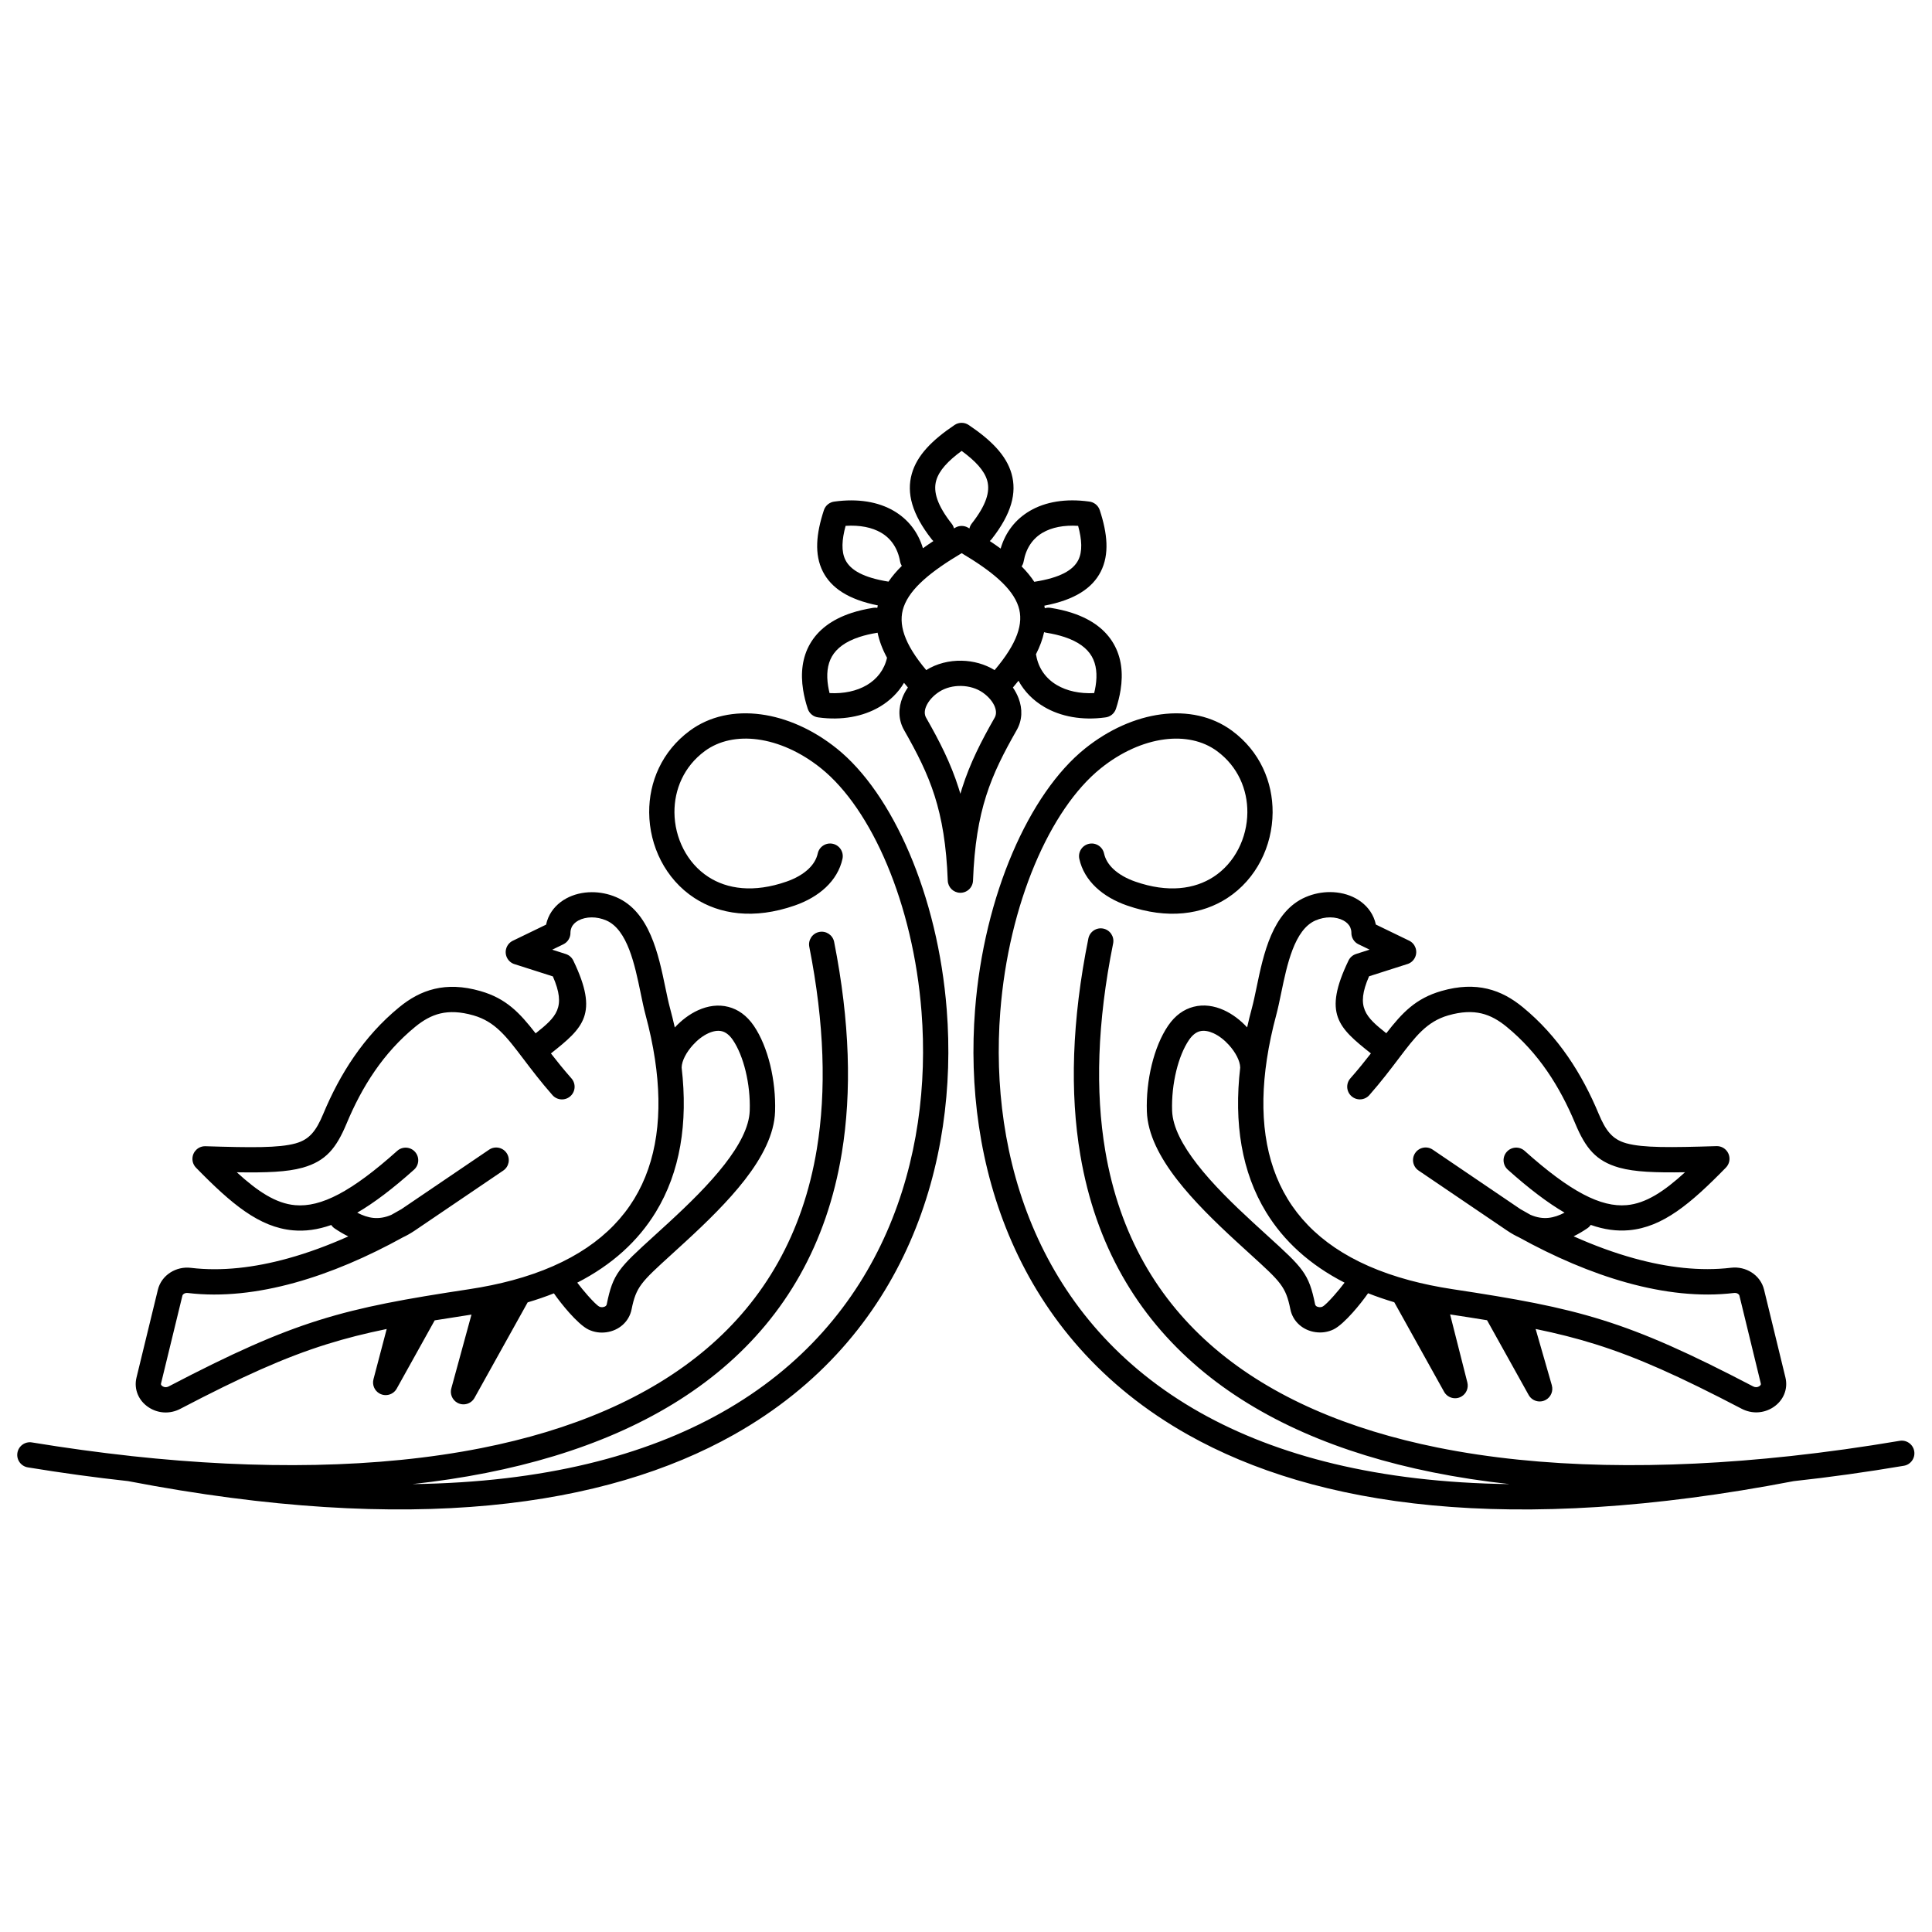 <?xml version="1.0" encoding="UTF-8"?>
<!-- Uploaded to: ICON Repo, www.svgrepo.com, Generator: ICON Repo Mixer Tools -->
<svg width="800px" height="800px" version="1.1" viewBox="144 144 512 512" xmlns="http://www.w3.org/2000/svg">
 <defs>
  <clipPath id="a">
   <path d="m148.09 256h503.81v289h-503.81z"/>
  </clipPath>
 </defs>
 <g clip-path="url(#a)">
  <path d="m504.02 394.25c-1.246-0.602-1.949-1.867-1.891-3.168-0.016-0.461-0.117-0.891-0.281-1.277-0.332-0.773-0.973-1.402-1.801-1.852-0.992-0.543-2.227-0.836-3.551-0.84-1.25-0.004-2.574 0.258-3.863 0.812-5.625 2.426-7.562 11.789-9.102 19.219-0.445 2.152-0.863 4.168-1.297 5.777-1.082 4.023-1.918 7.938-2.492 11.734-2.207 14.547-0.559 27.156 5.508 37.09 6.051 9.91 16.613 17.324 32.277 21.539 3.547 0.953 7.363 1.746 11.457 2.367 16.777 2.543 28.215 4.574 39.77 8.195 11.512 3.609 23.008 8.773 39.887 17.586 0.262 0.137 0.551 0.199 0.836 0.184 0.27-0.016 0.535-0.102 0.773-0.262 0.188-0.125 0.312-0.262 0.367-0.391 0.039-0.09 0.043-0.203 0.012-0.332l-5.664-23.27c-0.047-0.195-0.195-0.371-0.398-0.5-0.277-0.176-0.645-0.258-1.055-0.207-8.992 1.078-18.582-0.031-28.277-2.711-9.629-2.664-19.367-6.883-28.719-12.047-0.977-0.453-1.973-1.016-2.988-1.691-0.125-0.074-0.246-0.156-0.359-0.242l-23.234-15.758c-1.527-1.035-1.93-3.117-0.891-4.644 1.035-1.527 3.117-1.93 4.644-0.891l23.234 15.762c0.879 0.508 1.766 1.008 2.652 1.5 1.727 0.75 3.309 0.973 4.781 0.82 1.457-0.148 2.879-0.656 4.273-1.387-4.488-2.613-9.43-6.363-15.051-11.395-1.375-1.23-1.496-3.348-0.262-4.723 1.23-1.375 3.348-1.496 4.723-0.262 12.09 10.816 20.195 15.008 27.074 14.391 5.059-0.453 9.875-3.613 15.441-8.715-7.961 0.129-13.32-0.086-17.324-1.191-0.059-0.012-0.113-0.027-0.172-0.043-6.102-1.734-8.871-5.148-11.602-11.684-2.039-4.887-4.477-9.582-7.465-13.914-2.957-4.285-6.481-8.246-10.73-11.727-2.062-1.688-4.211-2.949-6.637-3.523-2.453-0.582-5.309-0.496-8.793 0.504-5.731 1.645-8.715 5.582-13.164 11.449-2.188 2.883-4.684 6.176-7.766 9.68-1.223 1.391-3.344 1.527-4.734 0.301-1.391-1.223-1.527-3.344-0.301-4.734 2.144-2.438 3.902-4.625 5.438-6.613-8.629-6.848-12.727-10.461-5.938-24.602 0.387-0.805 1.09-1.453 2.008-1.746l3.586-1.148-2.938-1.422zm-82.68-82.555c-0.223-0.035-0.434-0.09-0.641-0.168-0.406 1.883-1.121 3.832-2.16 5.863 0.031 0.109 0.055 0.219 0.074 0.332 0.613 3.465 2.613 6.148 5.481 7.836 2.656 1.562 6.066 2.316 9.871 2.117 0.16-0.641 0.289-1.266 0.383-1.871 0.477-3 0.223-5.691-1.016-7.844-1.242-2.16-3.574-3.938-7.277-5.156-1.41-0.461-2.977-0.836-4.719-1.113zm-0.441-6.512c0.469-0.141 0.977-0.184 1.492-0.102 2.141 0.34 4.047 0.793 5.742 1.352 5.398 1.773 8.945 4.617 11.004 8.199 2.066 3.59 2.539 7.762 1.828 12.227-0.262 1.645-0.676 3.309-1.223 4.969-0.426 1.305-1.57 2.172-2.856 2.301-6.117 0.836-11.781-0.211-16.176-2.797-2.891-1.699-5.227-4.039-6.797-6.926-0.469 0.59-0.965 1.188-1.484 1.793 0.633 0.922 1.148 1.895 1.523 2.894 1.031 2.758 1.016 5.703-0.527 8.41-3.414 5.984-6.148 11.312-8.082 17.398-1.941 6.102-3.133 13.094-3.484 22.469-0.066 1.848-1.617 3.293-3.465 3.227-1.77-0.062-3.168-1.484-3.227-3.227-0.352-9.375-1.543-16.367-3.484-22.469-1.938-6.086-4.672-11.414-8.082-17.398-1.602-2.812-1.559-5.875-0.414-8.711 0.363-0.898 0.84-1.77 1.414-2.602-0.355-0.414-0.695-0.828-1.027-1.234-1.562 2.637-3.777 4.785-6.481 6.375-4.398 2.586-10.059 3.629-16.176 2.797-1.281-0.129-2.43-0.996-2.856-2.301-0.547-1.664-0.961-3.324-1.223-4.969-0.711-4.465-0.234-8.637 1.828-12.227 2.062-3.582 5.606-6.426 11.004-8.199 1.695-0.555 3.602-1.008 5.742-1.352 0.367-0.059 0.73-0.055 1.078 0.004 0.043-0.215 0.086-0.434 0.137-0.648-7.871-1.566-12.371-4.668-14.551-8.949-2.328-4.578-1.773-10.078 0.258-16.27 0.422-1.305 1.57-2.168 2.852-2.301 6.144-0.84 11.555 0.047 15.719 2.496 3.699 2.18 6.367 5.508 7.68 9.883 0.883-0.641 1.809-1.277 2.773-1.91-0.16-0.137-0.309-0.293-0.441-0.465-5.25-6.688-6.715-12.246-5.281-17.355 1.379-4.926 5.43-8.969 11.344-12.945 1.184-0.793 2.695-0.73 3.793 0.047 5.871 3.961 9.906 7.973 11.297 12.871 1.445 5.09-0.008 10.629-5.262 17.324-0.152 0.195-0.32 0.367-0.504 0.516 1.004 0.664 1.965 1.332 2.875 2 1.301-4.418 3.981-7.773 7.703-9.969 4.168-2.453 9.574-3.34 15.719-2.496 1.281 0.129 2.43 0.996 2.852 2.301 2.031 6.188 2.586 11.691 0.258 16.27-2.215 4.356-6.828 7.488-14.949 9.027 0.047 0.223 0.086 0.445 0.121 0.668zm-2.801-6.992c0.066-0.016 0.133-0.027 0.203-0.039 6.602-1.051 10.074-3.027 11.441-5.707 1.164-2.293 0.969-5.406-0.027-9.086-3.773-0.238-6.992 0.395-9.434 1.832-2.613 1.535-4.383 4.102-5.004 7.594-0.086 0.488-0.273 0.934-0.535 1.316 1.312 1.328 2.434 2.688 3.356 4.09zm-41.527 13.484c-0.035 0.008-0.066 0.012-0.102 0.02-1.738 0.277-3.309 0.652-4.719 1.113-3.703 1.215-6.035 2.996-7.277 5.156-1.238 2.152-1.492 4.844-1.016 7.844 0.098 0.605 0.227 1.23 0.383 1.871 3.805 0.199 7.215-0.559 9.871-2.117 2.703-1.59 4.633-4.062 5.359-7.242-1.246-2.312-2.066-4.516-2.5-6.637zm6.414-17.703c-0.219-0.355-0.375-0.754-0.453-1.191-0.621-3.492-2.391-6.059-5.004-7.594-2.441-1.438-5.66-2.07-9.434-1.832-1 3.68-1.195 6.793-0.027 9.086 1.359 2.676 4.82 4.648 11.391 5.699 0.973-1.43 2.152-2.812 3.527-4.168zm13.215-11.195c0.301 0.383 0.504 0.812 0.617 1.258 0.121-0.07 0.246-0.141 0.367-0.211 1.086-0.625 2.379-0.57 3.383 0.027l0.34 0.199c0.105-0.469 0.316-0.926 0.633-1.328 3.769-4.805 4.918-8.41 4.078-11.367-0.766-2.688-3.172-5.223-6.773-7.859-3.594 2.637-5.992 5.18-6.75 7.887-0.832 2.965 0.328 6.586 4.102 11.398zm-12.703 22.039c-1.578 4.469 0.086 9.785 5.961 16.762 2.769-1.73 6.106-2.551 9.398-2.481 3.074 0.062 6.144 0.898 8.723 2.488 5.984-7.051 7.789-12.398 6.305-16.879-1.605-4.859-6.973-9.309-15.035-14.109-8.109 4.82-13.621 9.312-15.352 14.223zm24.188 26.609c-0.531-1.426-1.711-2.812-3.215-3.867-1.617-1.137-3.664-1.73-5.746-1.773-2.074-0.043-4.148 0.465-5.816 1.539-1.609 1.035-2.898 2.465-3.504 3.957-0.414 1.023-0.469 2.055 0.02 2.91 3.602 6.316 6.508 11.996 8.633 18.684 0.156 0.492 0.309 0.988 0.453 1.488 0.148-0.5 0.297-0.996 0.453-1.488 2.129-6.691 5.031-12.367 8.633-18.684 0.469-0.82 0.441-1.801 0.078-2.769zm-228.98 198.44c0.086 0.004 0.172 0.016 0.258 0.027 33.648 3.644 65.297 3.258 92.543-2.121 23.906-4.719 44.375-13.285 59.75-26.348 15.234-12.941 25.512-30.383 29.223-52.98 2.519-15.363 2.019-33.137-2.008-53.531-0.355-1.82 0.832-3.582 2.648-3.938 1.82-0.355 3.582 0.832 3.938 2.648 4.18 21.176 4.684 39.738 2.035 55.891-3.984 24.285-15.07 43.055-31.504 57.02-16.293 13.844-37.797 22.879-62.797 27.816-6.273 1.238-12.773 2.219-19.465 2.953 34.883-0.449 61.656-7.582 81.809-18.902 21.648-12.16 35.645-29.172 43.855-47.867 8.25-18.785 10.703-39.312 9.223-58.383-2.219-28.629-13.207-53.766-26.645-64.551-5.375-4.316-11.254-6.906-16.793-7.644-5.266-0.699-10.203 0.293-14.008 3.098-5.547 4.094-8.074 10.199-8.035 16.246 0.023 3.363 0.844 6.715 2.383 9.699 1.52 2.949 3.734 5.523 6.57 7.367 5.004 3.258 12.035 4.301 20.738 1.273 2.324-0.809 4.34-1.938 5.832-3.348 1.246-1.18 2.113-2.559 2.453-4.106 0.391-1.812 2.176-2.961 3.988-2.57 1.812 0.391 2.961 2.176 2.57 3.988-0.645 2.934-2.199 5.461-4.394 7.543-2.199 2.086-5.047 3.707-8.246 4.82-10.914 3.797-19.969 2.328-26.59-1.98-3.856-2.512-6.848-5.969-8.879-9.914-2.012-3.906-3.086-8.309-3.117-12.746-0.055-8.051 3.332-16.195 10.762-21.68 5.242-3.867 11.875-5.258 18.836-4.332 6.731 0.895 13.781 3.969 20.125 9.059 14.758 11.848 26.777 38.84 29.137 69.273 1.555 20.051-1.047 41.684-9.773 61.559-8.766 19.961-23.68 38.102-46.719 51.043-33.836 19.004-85.223 26.734-160.46 12.262-8.742-0.953-17.609-2.172-26.566-3.641-1.824-0.297-3.066-2.019-2.769-3.844 0.297-1.824 2.019-3.066 3.844-2.769 8.852 1.453 17.613 2.656 26.242 3.598zm80.512-35.988-10.082 18.121c-0.898 1.617-2.938 2.199-4.551 1.301-1.367-0.758-1.992-2.332-1.609-3.777h-0.004l3.508-13.324c-5.672 1.164-10.812 2.449-15.93 4.055-11.145 3.492-22.328 8.52-38.785 17.113-1.355 0.707-2.828 1.02-4.273 0.945-1.461-0.074-2.894-0.543-4.16-1.391-1.316-0.883-2.277-2.062-2.832-3.41-0.57-1.387-0.699-2.918-0.324-4.449l5.664-23.27c0.473-1.938 1.688-3.531 3.309-4.566 1.551-0.988 3.469-1.469 5.438-1.23 8.113 0.973 16.832-0.047 25.707-2.5 5.316-1.469 10.684-3.453 16.012-5.832-1.254-0.605-2.461-1.328-3.637-2.125-0.363-0.246-0.664-0.555-0.898-0.898-3.586 1.262-6.918 1.699-10.145 1.41-8.941-0.801-16.312-7.004-25.688-16.605h0.004c-0.609-0.625-0.973-1.484-0.945-2.426 0.051-1.848 1.59-3.305 3.438-3.254 12.223 0.375 19.43 0.473 23.867-0.746 0.039-0.012 0.078-0.027 0.121-0.035 3.621-1.027 5.379-3.328 7.246-7.801 2.199-5.273 4.856-10.379 8.145-15.145 3.32-4.809 7.258-9.242 11.988-13.117 2.793-2.285 5.805-4.019 9.367-4.859 3.531-0.836 7.488-0.754 12.152 0.586 6.805 1.953 10.363 5.715 14.625 11.203 5.477-4.352 8.16-6.867 4.566-15.094l-9.977-3.188c-0.926-0.234-1.746-0.863-2.191-1.789-0.805-1.668-0.105-3.668 1.562-4.473l8.809-4.266c0.137-0.656 0.336-1.277 0.59-1.867 0.949-2.199 2.641-3.922 4.766-5.082 1.957-1.066 4.301-1.645 6.75-1.652 2.152-0.008 4.391 0.422 6.516 1.336 8.82 3.805 11.156 15.09 13.012 24.047 0.398 1.926 0.773 3.727 1.219 5.383 0.461 1.715 0.879 3.41 1.258 5.086 1.758-1.91 3.902-3.543 6.191-4.578 2.559-1.156 5.324-1.582 8.027-0.875 2.504 0.652 4.832 2.227 6.731 5.016 1.887 2.773 3.371 6.422 4.34 10.398 0.953 3.922 1.418 8.211 1.285 12.316-0.199 6.012-3.406 12.156-8.043 18.129-4.375 5.633-10.062 11.176-15.609 16.277-1.527 1.406-2.723 2.496-3.805 3.481-8.035 7.316-9.359 8.52-10.574 14.551-0.328 1.637-1.172 3.051-2.375 4.117-1.156 1.023-2.637 1.711-4.297 1.941-0.84 0.117-1.66 0.109-2.43-0.008-0.828-0.125-1.625-0.375-2.356-0.73-1.402-0.684-3.281-2.453-5.055-4.441-1.5-1.684-3.023-3.625-4.07-5.137-2.203 0.871-4.523 1.672-6.953 2.391l-14.082 25.305c-0.898 1.617-2.938 2.199-4.551 1.301-1.418-0.789-2.039-2.457-1.562-3.945l5.305-19.422c-3.449 0.523-6.668 1.027-9.703 1.523zm37.766-9.957c0.801 1.066 1.82 2.316 2.859 3.484 1.266 1.418 2.438 2.598 2.981 2.863 0.125 0.062 0.266 0.105 0.414 0.129 0.184 0.027 0.367 0.031 0.543 0.008 0.316-0.043 0.578-0.156 0.758-0.312 0.129-0.113 0.219-0.258 0.25-0.418 1.652-8.215 3.207-9.629 12.621-18.199 1.191-1.082 2.508-2.285 3.777-3.453 5.305-4.879 10.73-10.164 14.848-15.465 3.852-4.961 6.508-9.848 6.652-14.219 0.117-3.504-0.281-7.172-1.102-10.531-0.781-3.207-1.934-6.086-3.367-8.195-0.91-1.336-1.891-2.055-2.871-2.312-1.094-0.285-2.348-0.055-3.594 0.508-1.473 0.664-2.891 1.773-4.09 3.094-1.781 1.957-2.988 4.231-3.023 6.012 1.719 14.746-0.395 27.734-6.863 38.32-4.66 7.629-11.527 13.938-20.793 18.684zm-42.848-13.953c-0.113 0.086-0.23 0.168-0.359 0.242-1.016 0.676-2.012 1.234-2.988 1.691-9.355 5.168-19.09 9.387-28.719 12.047-9.695 2.68-19.285 3.789-28.277 2.711-0.406-0.047-0.777 0.031-1.055 0.207-0.203 0.129-0.348 0.305-0.398 0.5l-5.664 23.27c-0.031 0.125-0.027 0.238 0.012 0.332 0.055 0.133 0.176 0.266 0.367 0.391 0.238 0.16 0.504 0.246 0.773 0.262 0.285 0.016 0.57-0.047 0.836-0.184 16.883-8.812 28.379-13.977 39.887-17.586 11.555-3.621 22.992-5.652 39.77-8.195 4.094-0.621 7.91-1.414 11.457-2.367 15.66-4.215 26.223-11.633 32.277-21.539 6.066-9.934 7.711-22.543 5.508-37.09-0.574-3.797-1.41-7.711-2.492-11.734-0.434-1.609-0.852-3.621-1.297-5.777-1.539-7.43-3.477-16.793-9.102-19.219-1.289-0.555-2.613-0.816-3.863-0.812-1.324 0.004-2.559 0.297-3.551 0.84-0.828 0.449-1.469 1.082-1.801 1.852-0.168 0.387-0.266 0.816-0.281 1.277 0.059 1.297-0.648 2.566-1.891 3.168l-2.938 1.422 3.586 1.148c0.918 0.289 1.621 0.941 2.008 1.746 6.789 14.141 2.691 17.758-5.938 24.602 1.539 1.988 3.293 4.176 5.438 6.613 1.223 1.391 1.09 3.512-0.301 4.734-1.391 1.223-3.512 1.09-4.734-0.301-3.082-3.504-5.582-6.797-7.766-9.68-4.449-5.867-7.438-9.801-13.164-11.449-3.484-1-6.34-1.086-8.793-0.504-2.426 0.574-4.574 1.836-6.637 3.523-4.25 3.481-7.773 7.441-10.73 11.727-2.988 4.328-5.426 9.023-7.465 13.914-2.727 6.539-5.5 9.949-11.602 11.684-0.059 0.016-0.113 0.031-0.172 0.043-4.004 1.105-9.363 1.32-17.324 1.191 5.566 5.102 10.383 8.262 15.441 8.715 6.875 0.617 14.98-3.574 27.07-14.391 1.375-1.23 3.492-1.113 4.723 0.262 1.23 1.375 1.113 3.492-0.262 4.723-5.621 5.027-10.562 8.777-15.051 11.395 1.395 0.727 2.816 1.238 4.273 1.387 1.473 0.148 3.055-0.074 4.781-0.82 0.887-0.492 1.77-0.992 2.652-1.5l23.234-15.762c1.527-1.035 3.609-0.637 4.644 0.891s0.637 3.609-0.891 4.644zm364.22 59.922c0.07-0.012 0.137-0.016 0.207-0.023 9.48-1.031 19.121-2.383 28.871-4.031 1.824-0.305 3.555 0.93 3.856 2.754 0.305 1.824-0.93 3.555-2.754 3.856-9.848 1.668-19.594 3.031-29.188 4.074-75.234 14.469-126.62 6.742-160.46-12.266-23.039-12.941-37.949-31.082-46.719-51.043-8.73-19.875-11.328-41.508-9.773-61.559 2.359-30.438 14.379-57.426 29.137-69.273 6.344-5.094 13.395-8.164 20.125-9.059 6.961-0.926 13.59 0.465 18.836 4.332 7.434 5.484 10.82 13.625 10.762 21.68-0.031 4.434-1.102 8.84-3.117 12.746-2.031 3.945-5.027 7.402-8.879 9.914-6.621 4.309-15.68 5.777-26.59 1.98-3.199-1.113-6.047-2.734-8.246-4.82-2.195-2.082-3.75-4.609-4.394-7.543-0.391-1.812 0.762-3.598 2.57-3.988 1.812-0.391 3.598 0.762 3.988 2.57 0.34 1.547 1.207 2.926 2.453 4.106 1.492 1.41 3.508 2.539 5.832 3.348 8.703 3.027 15.734 1.984 20.738-1.273 2.836-1.848 5.051-4.418 6.57-7.367 1.539-2.984 2.359-6.336 2.383-9.699 0.043-6.051-2.484-12.156-8.035-16.246-3.805-2.805-8.742-3.797-14.008-3.098-5.535 0.734-11.418 3.328-16.793 7.644-13.438 10.789-24.426 35.922-26.645 64.551-1.477 19.07 0.973 39.598 9.223 58.383 8.211 18.699 22.211 35.711 43.855 47.867 20.168 11.328 46.973 18.465 81.902 18.902-7.023-0.77-13.828-1.805-20.391-3.129-24.688-4.981-45.922-13.992-62.047-27.723-16.266-13.852-27.277-32.418-31.332-56.383-2.789-16.488-2.266-35.535 2.137-57.359 0.363-1.812 2.125-2.988 3.938-2.625 1.812 0.363 2.988 2.125 2.625 3.938-4.231 20.977-4.746 39.219-2.086 54.945 3.773 22.312 13.984 39.562 29.051 52.395 15.211 12.953 35.426 21.492 59.027 26.254 27.414 5.531 59.359 5.953 93.359 2.269zm-67.391-33.668 4.293 14.91-0.008 0.004c0.418 1.461-0.207 3.07-1.594 3.844-1.617 0.898-3.652 0.316-4.551-1.301l-11.02-19.801c-3.062-0.504-6.309-1.008-9.793-1.539l4.578 18.051h-0.004c0.359 1.434-0.27 2.984-1.621 3.738-1.617 0.898-3.652 0.316-4.551-1.301l-13.195-23.715c-2.426-0.719-4.742-1.516-6.945-2.387-1.043 1.504-2.566 3.441-4.078 5.133-1.773 1.988-3.652 3.754-5.055 4.441-0.73 0.355-1.523 0.605-2.356 0.73-0.773 0.117-1.59 0.125-2.43 0.008-1.66-0.23-3.141-0.918-4.297-1.941-1.207-1.066-2.047-2.481-2.375-4.117-1.215-6.031-2.539-7.238-10.574-14.551-1.082-0.984-2.281-2.074-3.805-3.477-5.547-5.102-11.234-10.645-15.609-16.277-4.637-5.973-7.844-12.117-8.043-18.129-0.137-4.106 0.328-8.395 1.285-12.316 0.969-3.977 2.449-7.621 4.34-10.398 1.898-2.789 4.223-4.363 6.731-5.016 2.703-0.703 5.469-0.281 8.027 0.875 2.289 1.035 4.43 2.668 6.188 4.578 0.375-1.676 0.793-3.371 1.258-5.086 0.445-1.652 0.816-3.457 1.219-5.383 1.855-8.957 4.191-20.242 13.012-24.047 2.121-0.914 4.359-1.344 6.516-1.336 2.449 0.008 4.793 0.582 6.75 1.652 2.125 1.16 3.816 2.879 4.766 5.082 0.254 0.59 0.453 1.215 0.59 1.867l8.809 4.266c1.668 0.805 2.367 2.809 1.562 4.473-0.449 0.926-1.266 1.555-2.191 1.789l-9.977 3.188c-3.594 8.23-0.91 10.742 4.566 15.094 4.258-5.488 7.82-9.25 14.625-11.203 4.664-1.34 8.621-1.418 12.152-0.586 3.562 0.844 6.574 2.574 9.367 4.859 4.731 3.875 8.668 8.309 11.988 13.117 3.289 4.766 5.945 9.871 8.145 15.145 1.867 4.477 3.625 6.773 7.246 7.801 0.039 0.012 0.082 0.023 0.121 0.035 4.438 1.219 11.648 1.121 23.867 0.746 1.848-0.051 3.387 1.406 3.438 3.254 0.027 0.941-0.34 1.801-0.945 2.426h0.004c-9.375 9.602-16.746 15.805-25.688 16.605-3.227 0.289-6.555-0.148-10.145-1.41-0.23 0.344-0.531 0.652-0.898 0.898-1.176 0.797-2.383 1.52-3.637 2.125 5.328 2.379 10.695 4.363 16.012 5.832 8.871 2.453 17.594 3.473 25.707 2.5 1.969-0.234 3.887 0.242 5.438 1.23 1.621 1.035 2.836 2.629 3.309 4.566l5.664 23.27c0.375 1.531 0.246 3.062-0.324 4.449-0.555 1.348-1.516 2.527-2.832 3.41-1.266 0.848-2.699 1.312-4.16 1.391-1.445 0.074-2.918-0.238-4.273-0.945-16.461-8.594-27.641-13.621-38.785-17.113-5.078-1.594-10.18-2.871-15.793-4.027zm-78.297-69.309c-0.039-1.781-1.246-4.055-3.023-6.012-1.195-1.316-2.617-2.426-4.09-3.094-1.246-0.562-2.496-0.793-3.594-0.508-0.98 0.254-1.961 0.977-2.871 2.312-1.434 2.109-2.586 4.988-3.367 8.195-0.816 3.359-1.215 7.027-1.102 10.531 0.145 4.371 2.801 9.258 6.652 14.219 4.113 5.301 9.543 10.586 14.848 15.465 1.27 1.168 2.59 2.371 3.777 3.453 9.414 8.57 10.965 9.984 12.621 18.199 0.031 0.16 0.121 0.301 0.25 0.418 0.18 0.16 0.438 0.27 0.758 0.312 0.176 0.023 0.355 0.02 0.543-0.008 0.148-0.023 0.285-0.066 0.414-0.129 0.547-0.266 1.715-1.445 2.981-2.863 1.031-1.156 2.051-2.41 2.856-3.484-9.262-4.746-16.129-11.055-20.789-18.68-6.465-10.59-8.578-23.578-6.863-38.32z"/>
 </g>
</svg>